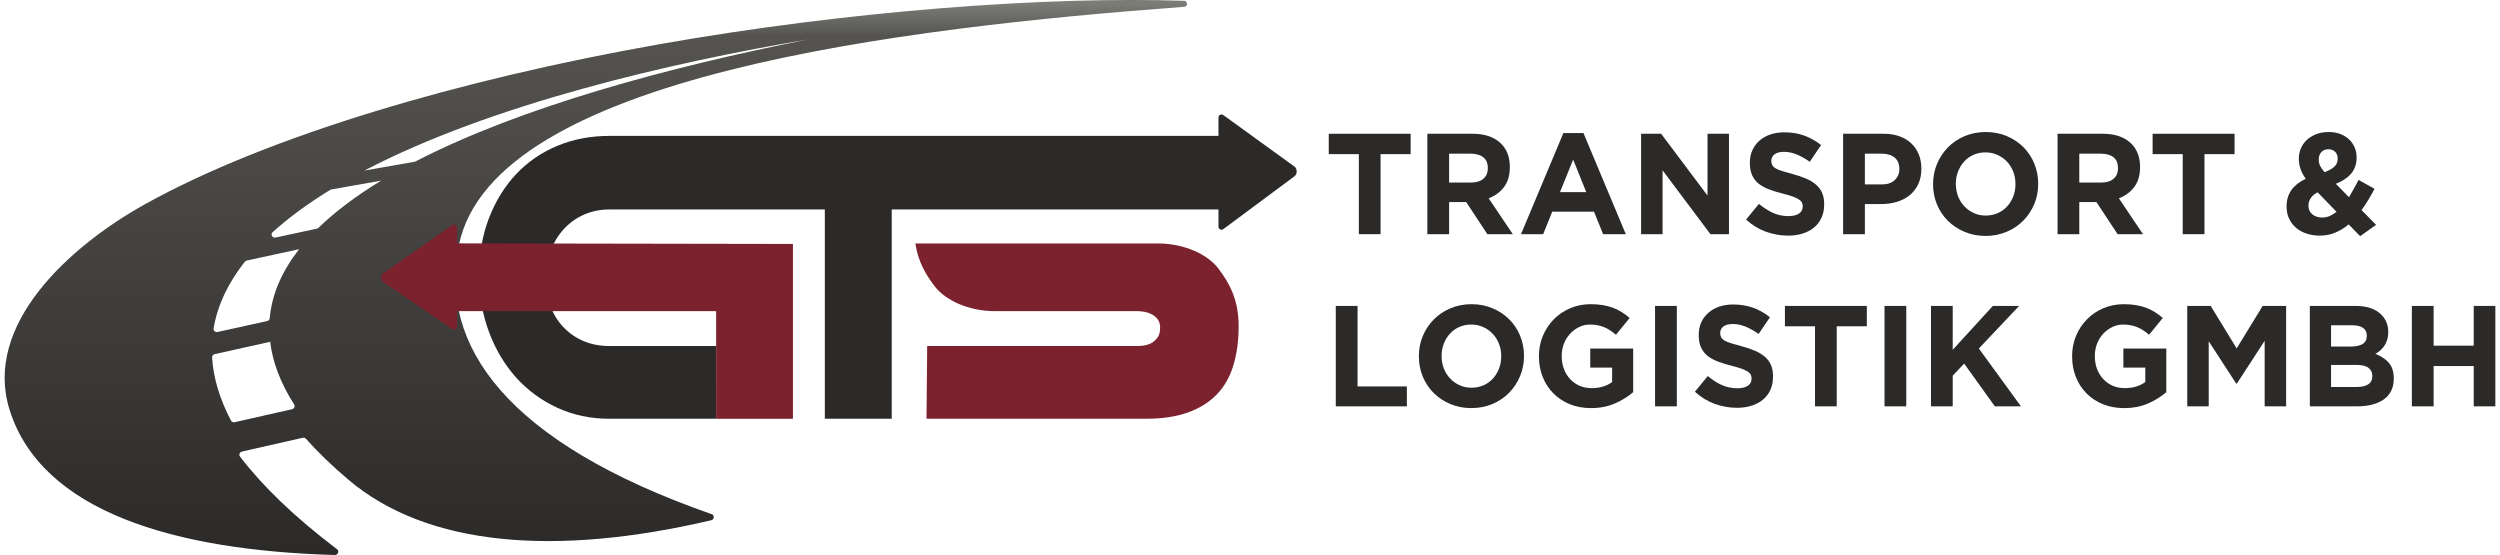 <?xml version="1.0" encoding="UTF-8"?>
<!DOCTYPE svg PUBLIC "-//W3C//DTD SVG 1.1//EN" "http://www.w3.org/Graphics/SVG/1.1/DTD/svg11.dtd">
<svg xmlns="http://www.w3.org/2000/svg" xml:space="preserve" width="500px" height="111px" version="1.1" style="shape-rendering:geometricPrecision; text-rendering:geometricPrecision; image-rendering:optimizeQuality; fill-rule:evenodd; clip-rule:evenodd"
viewBox="0 0 499.98 111.41"
 xmlns:xlink="http://www.w3.org/1999/xlink"
 xmlns:xodm="http://www.corel.com/coreldraw/odm/2003">
 <defs>
  <style type="text/css">
   <![CDATA[
    .fil1 {fill:#2B2A29;fill-rule:nonzero}
    .fil2 {fill:#7C222E;fill-rule:nonzero}
    .fil0 {fill:url(#id0)}
   ]]>
  </style>
  <linearGradient id="id0" gradientUnits="userSpaceOnUse" x1="120.73" y1="0.73" x2="120.73" y2="111.08">
   <stop offset="0" style="stop-opacity:1; stop-color:#7C7C77"/>
   <stop offset="0.059" style="stop-opacity:1; stop-color:#545350"/>
   <stop offset="1" style="stop-opacity:1; stop-color:#2B2A29"/>
  </linearGradient>
 </defs>
 <g id="Layer_x0020_1">
  <g id="_2300229241728">
   <path class="fil0" d="M82.48 32.4c-0.06,0.03 -0.12,0.06 -0.19,0.07l-10.08 1.77c25.46,-13.31 61.62,-21.71 89.15,-26.34 -27.92,5.52 -57.61,13.52 -78.88,24.5zm-19.49 13.33c-0.08,0.08 -0.2,0.14 -0.32,0.17l-8.27 1.78c-0.66,0.15 -1.09,-0.63 -0.6,-1.08 3.32,-3 7.22,-5.83 11.55,-8.48 0.08,-0.05 0.16,-0.08 0.25,-0.09l9.97 -1.77c-4.87,2.97 -9.12,6.12 -12.58,9.47zm-9.78 18.14c-0.02,0.28 -0.23,0.52 -0.52,0.58l-9.94 2.19c-0.46,0.1 -0.89,-0.26 -0.81,-0.7 0.8,-4.77 2.98,-9.22 6.26,-13.39 0.09,-0.12 0.24,-0.21 0.4,-0.25l10.52 -2.28c-3.39,4.32 -5.47,8.93 -5.91,13.85zm4.47 18.28l-11.5 2.6c-0.3,0.07 -0.61,-0.07 -0.75,-0.33 -2.32,-4.42 -3.54,-8.64 -3.79,-12.67 -0.02,-0.31 0.21,-0.6 0.54,-0.67l11.12 -2.47c0.48,4.01 2.03,8.21 4.81,12.58 0.23,0.37 0.02,0.86 -0.43,0.96zm179.07 -81.99c-27.31,-0.9 -66.67,1.88 -105.5,8.75 -39.45,6.97 -78.32,18.29 -103.16,32.13 -15.01,8.36 -32.48,24.11 -27.09,41.26 6.43,20.41 33.08,28.2 65.27,29.11 0.64,0.02 0.96,-0.77 0.46,-1.15 -8.59,-6.51 -14.98,-12.71 -19.49,-18.61 -0.28,-0.37 -0.05,-0.9 0.42,-1.01l12.17 -2.76c0.24,-0.06 0.49,0.01 0.64,0.19 2.39,2.68 5.23,5.43 8.54,8.23 15.85,13.43 41.62,15.45 72.84,8.13 0.62,-0.15 0.68,-1 0.09,-1.21 -41.32,-14.44 -54.85,-33.96 -50.76,-54 6.95,-34.06 89.3,-43.68 145.61,-47.85 0.76,-0.06 0.73,-1.18 -0.04,-1.21z"/>
   <path class="fil1" d="M258.88 33.41l-14.26 -10.32c-0.41,-0.28 -0.96,0.01 -0.96,0.5l0 3.69 -122.26 0c-3.76,0 -7.25,0.66 -10.45,1.99 -3.2,1.33 -5.96,3.23 -8.28,5.69 -2.31,2.46 -4.13,5.4 -5.45,8.83 -1.32,3.42 -1.98,7.2 -1.98,11.33 0,4.13 0.66,7.96 1.98,11.5 1.32,3.54 3.14,6.59 5.45,9.17 2.32,2.57 5.08,4.6 8.28,6.07 3.2,1.47 6.69,2.2 10.45,2.2l21.42 0 -0.01 -14.6 -21.41 0c-1.86,0 -3.57,-0.32 -5.13,-0.97 -1.56,-0.65 -2.91,-1.57 -4.05,-2.76 -1.15,-1.19 -2.04,-2.62 -2.67,-4.29 -0.62,-1.67 -0.94,-3.52 -0.94,-5.56 0,-2.03 0.33,-3.89 0.98,-5.56 0.65,-1.67 1.54,-3.12 2.69,-4.37 1.15,-1.24 2.5,-2.21 4.06,-2.88 1.55,-0.68 3.24,-1.02 5.06,-1.02l43.24 0 0 42.01 13.43 0 0 -42.01 65.59 0 0 3.46c0,0.51 0.6,0.8 1,0.47l14.29 -10.62c0.25,-0.2 0.4,-0.52 0.4,-0.85l0 -0.2c0,-0.36 -0.18,-0.7 -0.47,-0.9z"/>
   <path class="fil2" d="M90.81 48.85l0 -3.18c0,-0.49 -0.56,-0.78 -0.96,-0.5l-13.89 9.69c-0.25,0.19 -0.4,0.47 -0.4,0.77l0 0.19c0,0.33 0.18,0.63 0.47,0.82l13.82 9.43c0.41,0.28 0.96,-0.02 0.96,-0.51l0 -3.1 52.01 0 0 21.61 15.42 0 0 -35.1c0.78,0 -62.71,-0.11 -67.43,-0.12z"/>
   <path class="fil2" d="M243.56 53.8c-2.11,-2.72 -6.73,-4.93 -12.05,-4.93l-28.44 0 -0.01 0c-0.02,0 -0.03,0 -0.05,0l-20.2 0c0.54,3.57 2.02,6.18 3.93,8.66 2.11,2.72 6.73,4.93 12.06,4.93l1.14 0c0.02,0 0.05,0 0.08,0l27.22 0c1.6,0 2.73,0.37 3.51,0.93 0.92,0.67 1.2,1.54 1.2,2.35 0,1.48 -0.47,2.1 -1.2,2.75 -0.74,0.65 -1.91,0.97 -3.51,0.97l-42.05 0 -0.14 14.6 44.03 0c3.29,0 6.12,-0.42 8.47,-1.27 2.36,-0.85 4.3,-2.06 5.81,-3.65 1.52,-1.58 2.62,-3.54 3.31,-5.86 0.7,-2.32 1.04,-4.92 1.04,-7.81 0,-5.2 -1.74,-8.54 -4.15,-11.67z"/>
   <polygon class="fil1" points="271.84,30.94 265.8,30.94 265.8,26.85 282.24,26.85 282.24,30.94 276.2,30.94 276.2,47.01 271.84,47.01 "/>
   <path class="fil1" d="M294.38 36.64c1.08,0 1.91,-0.26 2.48,-0.78 0.58,-0.52 0.87,-1.21 0.87,-2.07l0 -0.06c0,-0.96 -0.3,-1.68 -0.91,-2.16 -0.6,-0.48 -1.45,-0.72 -2.52,-0.72l-4.34 0 0 5.79 4.42 0zm-8.79 -9.79l9.08 0c2.51,0 4.44,0.68 5.78,2.04 1.13,1.16 1.7,2.69 1.7,4.61l0 0.06c0,1.63 -0.39,2.96 -1.17,3.99 -0.79,1.03 -1.82,1.78 -3.08,2.26l4.85 7.2 -5.11 0 -4.25 -6.45 -3.43 0 0 6.45 -4.37 0 0 -20.16z"/>
   <path class="fil1" d="M317.49 38.57l-2.63 -6.54 -2.64 6.54 5.27 0zm-4.59 -11.86l4.03 0 8.5 20.3 -4.56 0 -1.82 -4.52 -8.39 0 -1.82 4.52 -4.45 0 8.51 -20.3z"/>
   <polygon class="fil1" points="328.5,26.85 332.52,26.85 341.83,39.26 341.83,26.85 346.14,26.85 346.14,47.01 342.42,47.01 332.81,34.19 332.81,47.01 328.5,47.01 "/>
   <path class="fil1" d="M357.99 47.3c-1.51,0 -3,-0.27 -4.45,-0.79 -1.46,-0.53 -2.78,-1.34 -3.97,-2.44l2.58 -3.14c0.91,0.75 1.84,1.35 2.79,1.79 0.96,0.44 2,0.66 3.13,0.66 0.91,0 1.62,-0.17 2.12,-0.5 0.5,-0.34 0.75,-0.8 0.75,-1.4l0 -0.06c0,-0.29 -0.05,-0.54 -0.16,-0.76 -0.1,-0.22 -0.3,-0.43 -0.6,-0.62 -0.29,-0.19 -0.7,-0.38 -1.22,-0.58 -0.52,-0.19 -1.2,-0.39 -2.03,-0.6 -1.01,-0.25 -1.91,-0.53 -2.73,-0.84 -0.82,-0.3 -1.51,-0.68 -2.08,-1.13 -0.56,-0.45 -1.01,-1.02 -1.32,-1.69 -0.31,-0.67 -0.47,-1.51 -0.47,-2.5l0 -0.06c0,-0.92 0.17,-1.75 0.51,-2.49 0.34,-0.74 0.81,-1.38 1.42,-1.92 0.61,-0.54 1.34,-0.95 2.19,-1.24 0.85,-0.28 1.78,-0.43 2.8,-0.43 1.46,0 2.79,0.22 4.01,0.66 1.22,0.45 2.34,1.08 3.37,1.9l-2.27 3.35c-0.89,-0.62 -1.76,-1.1 -2.61,-1.46 -0.85,-0.35 -1.7,-0.53 -2.56,-0.53 -0.85,0 -1.48,0.17 -1.91,0.5 -0.42,0.34 -0.64,0.76 -0.64,1.25l0 0.06c0,0.33 0.06,0.61 0.19,0.85 0.12,0.24 0.34,0.46 0.67,0.65 0.32,0.19 0.76,0.37 1.32,0.55 0.56,0.17 1.26,0.37 2.12,0.6 1,0.27 1.9,0.57 2.68,0.91 0.79,0.34 1.45,0.74 1.99,1.21 0.54,0.47 0.95,1.02 1.23,1.65 0.27,0.64 0.41,1.4 0.41,2.28l0 0.06c0,1 -0.18,1.88 -0.54,2.66 -0.35,0.78 -0.85,1.43 -1.49,1.96 -0.64,0.53 -1.4,0.93 -2.29,1.21 -0.88,0.28 -1.86,0.42 -2.94,0.42z"/>
   <path class="fil1" d="M376.88 37.02c1.09,0 1.94,-0.3 2.55,-0.88 0.6,-0.59 0.91,-1.31 0.91,-2.18l0 -0.06c0,-0.99 -0.32,-1.75 -0.95,-2.27 -0.64,-0.52 -1.5,-0.78 -2.6,-0.78l-3.37 0 0 6.17 3.46 0zm-7.83 -10.17l8.11 0c1.19,0 2.25,0.17 3.19,0.5 0.94,0.34 1.73,0.81 2.38,1.43 0.65,0.61 1.16,1.35 1.51,2.2 0.34,0.86 0.52,1.8 0.52,2.84l0 0.06c0,1.17 -0.21,2.2 -0.62,3.08 -0.42,0.88 -0.99,1.62 -1.72,2.22 -0.73,0.59 -1.58,1.04 -2.55,1.33 -0.98,0.3 -2.02,0.45 -3.14,0.45l-3.31 0 0 6.05 -4.37 0 0 -20.16z"/>
   <path class="fil1" d="M397.69 43.27c0.87,0 1.67,-0.17 2.41,-0.49 0.74,-0.33 1.37,-0.78 1.89,-1.36 0.52,-0.57 0.92,-1.24 1.22,-2 0.29,-0.76 0.44,-1.57 0.44,-2.43l0 -0.06c0,-0.87 -0.15,-1.68 -0.44,-2.45 -0.3,-0.77 -0.71,-1.44 -1.25,-2.01 -0.54,-0.58 -1.18,-1.04 -1.92,-1.37 -0.73,-0.34 -1.54,-0.51 -2.41,-0.51 -0.88,0 -1.69,0.17 -2.42,0.49 -0.73,0.33 -1.35,0.78 -1.87,1.36 -0.52,0.57 -0.93,1.24 -1.22,2 -0.29,0.76 -0.44,1.57 -0.44,2.43l0 0.06c0,0.86 0.15,1.68 0.44,2.45 0.29,0.77 0.71,1.44 1.25,2.01 0.54,0.58 1.17,1.04 1.9,1.37 0.72,0.34 1.53,0.51 2.42,0.51zm-0.06 4.09c-1.53,0 -2.94,-0.28 -4.22,-0.83 -1.29,-0.54 -2.4,-1.28 -3.33,-2.21 -0.94,-0.93 -1.67,-2.03 -2.19,-3.29 -0.52,-1.25 -0.78,-2.6 -0.78,-4.04l0 -0.06c0,-1.44 0.27,-2.79 0.8,-4.05 0.53,-1.25 1.26,-2.36 2.19,-3.31 0.94,-0.95 2.06,-1.7 3.35,-2.25 1.3,-0.54 2.71,-0.82 4.24,-0.82 1.53,0 2.94,0.28 4.23,0.82 1.28,0.55 2.39,1.29 3.33,2.22 0.93,0.93 1.66,2.03 2.18,3.29 0.52,1.25 0.78,2.6 0.78,4.04l0 0.06c0,1.44 -0.26,2.79 -0.79,4.05 -0.53,1.25 -1.26,2.36 -2.2,3.31 -0.94,0.95 -2.05,1.7 -3.35,2.24 -1.29,0.55 -2.7,0.83 -4.24,0.83z"/>
   <path class="fil1" d="M420.89 36.64c1.08,0 1.9,-0.26 2.48,-0.78 0.58,-0.52 0.86,-1.21 0.86,-2.07l0 -0.06c0,-0.96 -0.3,-1.68 -0.9,-2.16 -0.61,-0.48 -1.45,-0.72 -2.53,-0.72l-4.34 0 0 5.79 4.43 0zm-8.79 -9.79l9.07 0c2.52,0 4.44,0.68 5.79,2.04 1.13,1.16 1.7,2.69 1.7,4.61l0 0.06c0,1.63 -0.39,2.96 -1.18,3.99 -0.78,1.03 -1.81,1.78 -3.07,2.26l4.84 7.2 -5.1 0 -4.25 -6.45 -3.44 0 0 6.45 -4.36 0 0 -20.16z"/>
   <polygon class="fil1" points="437.22,30.94 431.18,30.94 431.18,26.85 447.63,26.85 447.63,30.94 441.59,30.94 441.59,47.01 437.22,47.01 "/>
   <path class="fil1" d="M465.69 34.57c0.87,-0.33 1.53,-0.7 1.97,-1.11 0.45,-0.41 0.67,-0.94 0.67,-1.57l0 -0.06c0,-0.57 -0.17,-1.03 -0.52,-1.37 -0.35,-0.33 -0.8,-0.5 -1.35,-0.5 -0.59,0 -1.05,0.19 -1.4,0.56 -0.35,0.38 -0.53,0.87 -0.53,1.48l0 0.06c0,0.44 0.09,0.85 0.27,1.23 0.18,0.37 0.48,0.8 0.89,1.28zm-0.45 9.1c0.49,0 0.98,-0.1 1.46,-0.3 0.48,-0.21 0.95,-0.49 1.4,-0.85l-3.8 -3.92c-0.66,0.35 -1.13,0.75 -1.41,1.21 -0.29,0.46 -0.43,0.94 -0.43,1.44l0 0.06c0,0.71 0.26,1.28 0.78,1.71 0.52,0.43 1.19,0.65 2,0.65zm5.3 1.38c-0.81,0.67 -1.69,1.22 -2.65,1.63 -0.95,0.41 -2.01,0.62 -3.16,0.62 -0.95,0 -1.83,-0.14 -2.64,-0.41 -0.81,-0.26 -1.52,-0.65 -2.11,-1.16 -0.6,-0.51 -1.06,-1.12 -1.4,-1.83 -0.34,-0.71 -0.51,-1.52 -0.51,-2.42l0 -0.06c0,-1.28 0.33,-2.38 0.99,-3.3 0.66,-0.91 1.61,-1.65 2.86,-2.23 -0.49,-0.69 -0.84,-1.36 -1.06,-2.01 -0.22,-0.66 -0.33,-1.33 -0.33,-2.02l0 -0.06c0,-0.69 0.13,-1.35 0.4,-1.98 0.26,-0.64 0.65,-1.2 1.16,-1.69 0.51,-0.49 1.14,-0.88 1.89,-1.18 0.75,-0.3 1.6,-0.45 2.56,-0.45 0.86,0 1.62,0.13 2.3,0.39 0.68,0.26 1.27,0.62 1.76,1.08 0.49,0.46 0.87,1 1.13,1.61 0.27,0.62 0.4,1.28 0.4,1.99l0 0.06c0,0.67 -0.1,1.28 -0.3,1.83 -0.2,0.55 -0.48,1.03 -0.85,1.45 -0.37,0.43 -0.81,0.8 -1.32,1.13 -0.51,0.32 -1.07,0.61 -1.7,0.86l2.64 2.68c0.32,-0.52 0.64,-1.07 0.96,-1.66 0.33,-0.58 0.65,-1.18 0.97,-1.8l3.2 1.79c-0.38,0.71 -0.78,1.43 -1.22,2.16 -0.43,0.73 -0.9,1.43 -1.39,2.1l2.92 2.97 -3.2 2.27 -2.3 -2.36z"/>
   <polygon class="fil1" points="267.21,61.41 271.58,61.41 271.58,77.57 281.48,77.57 281.48,81.57 267.21,81.57 "/>
   <path class="fil1" d="M294.47 77.83c0.87,0 1.67,-0.17 2.41,-0.49 0.73,-0.33 1.36,-0.78 1.88,-1.36 0.52,-0.57 0.93,-1.24 1.22,-2 0.3,-0.76 0.44,-1.57 0.44,-2.43l0 -0.06c0,-0.86 -0.14,-1.68 -0.44,-2.45 -0.29,-0.77 -0.71,-1.44 -1.25,-2.01 -0.53,-0.58 -1.17,-1.04 -1.91,-1.37 -0.74,-0.34 -1.54,-0.51 -2.41,-0.51 -0.89,0 -1.7,0.17 -2.42,0.49 -0.73,0.33 -1.36,0.78 -1.88,1.36 -0.52,0.57 -0.92,1.24 -1.22,2 -0.29,0.76 -0.44,1.57 -0.44,2.43l0 0.06c0,0.86 0.15,1.68 0.44,2.45 0.3,0.77 0.71,1.44 1.25,2.01 0.54,0.58 1.17,1.04 1.9,1.37 0.73,0.34 1.54,0.51 2.43,0.51zm-0.06 4.09c-1.53,0 -2.94,-0.28 -4.23,-0.82 -1.28,-0.55 -2.39,-1.29 -3.33,-2.22 -0.93,-0.93 -1.66,-2.03 -2.18,-3.29 -0.52,-1.25 -0.78,-2.6 -0.78,-4.04l0 -0.06c0,-1.44 0.26,-2.79 0.79,-4.05 0.53,-1.25 1.27,-2.36 2.2,-3.31 0.94,-0.95 2.05,-1.7 3.35,-2.24 1.29,-0.55 2.71,-0.83 4.24,-0.83 1.53,0 2.94,0.28 4.22,0.83 1.29,0.54 2.4,1.28 3.33,2.21 0.94,0.93 1.67,2.03 2.19,3.29 0.52,1.25 0.78,2.6 0.78,4.04l0 0.06c0,1.44 -0.27,2.79 -0.8,4.05 -0.53,1.26 -1.26,2.36 -2.19,3.31 -0.94,0.95 -2.06,1.7 -3.35,2.25 -1.3,0.54 -2.71,0.82 -4.24,0.82z"/>
   <path class="fil1" d="M318.43 81.92c-1.55,0 -2.96,-0.26 -4.24,-0.78 -1.28,-0.52 -2.37,-1.24 -3.29,-2.16 -0.92,-0.92 -1.63,-2.02 -2.14,-3.28 -0.51,-1.27 -0.77,-2.65 -0.77,-4.15l0 -0.06c0,-1.44 0.26,-2.79 0.78,-4.05 0.52,-1.25 1.25,-2.36 2.17,-3.31 0.93,-0.95 2.03,-1.7 3.29,-2.24 1.27,-0.55 2.66,-0.83 4.17,-0.83 0.89,0 1.7,0.07 2.43,0.19 0.72,0.13 1.4,0.3 2.02,0.53 0.63,0.23 1.21,0.52 1.76,0.87 0.55,0.34 1.08,0.74 1.59,1.18l-2.75 3.37c-0.38,-0.33 -0.76,-0.62 -1.14,-0.86 -0.37,-0.25 -0.77,-0.47 -1.17,-0.64 -0.41,-0.17 -0.85,-0.31 -1.32,-0.4 -0.47,-0.1 -0.99,-0.15 -1.56,-0.15 -0.79,0 -1.54,0.17 -2.23,0.51 -0.69,0.34 -1.29,0.79 -1.81,1.36 -0.52,0.56 -0.93,1.23 -1.22,1.99 -0.29,0.76 -0.44,1.57 -0.44,2.44l0 0.05c0,0.93 0.15,1.78 0.44,2.56 0.29,0.78 0.71,1.46 1.25,2.03 0.54,0.58 1.17,1.03 1.9,1.35 0.72,0.31 1.53,0.47 2.42,0.47 1.63,0 3,-0.4 4.11,-1.22l0 -2.9 -4.39 0 0 -3.83 8.62 0 0 8.76c-1.02,0.88 -2.24,1.64 -3.65,2.26 -1.4,0.62 -3.02,0.94 -4.83,0.94z"/>
   <polygon class="fil1" points="331.3,81.57 335.67,81.57 335.67,61.41 331.3,61.41 "/>
   <path class="fil1" d="M347.72 81.86c-1.51,0 -2.99,-0.27 -4.45,-0.79 -1.45,-0.53 -2.78,-1.34 -3.97,-2.44l2.58 -3.14c0.91,0.75 1.84,1.35 2.79,1.79 0.96,0.44 2,0.66 3.14,0.66 0.91,0 1.61,-0.17 2.11,-0.5 0.5,-0.34 0.75,-0.8 0.75,-1.4l0 -0.06c0,-0.28 -0.05,-0.54 -0.15,-0.76 -0.11,-0.22 -0.31,-0.43 -0.6,-0.62 -0.29,-0.19 -0.7,-0.38 -1.22,-0.58 -0.52,-0.19 -1.2,-0.39 -2.04,-0.6 -1,-0.25 -1.91,-0.53 -2.73,-0.84 -0.81,-0.3 -1.5,-0.68 -2.07,-1.13 -0.57,-0.45 -1.01,-1.02 -1.32,-1.69 -0.32,-0.67 -0.47,-1.5 -0.47,-2.5l0 -0.06c0,-0.92 0.17,-1.75 0.5,-2.49 0.34,-0.74 0.82,-1.38 1.43,-1.92 0.61,-0.53 1.34,-0.95 2.18,-1.24 0.85,-0.28 1.79,-0.43 2.81,-0.43 1.45,0 2.79,0.22 4.01,0.66 1.22,0.45 2.34,1.08 3.36,1.91l-2.27 3.34c-0.89,-0.62 -1.76,-1.1 -2.61,-1.46 -0.85,-0.35 -1.7,-0.53 -2.55,-0.53 -0.85,0 -1.49,0.17 -1.91,0.5 -0.43,0.34 -0.64,0.76 -0.64,1.26l0 0.05c0,0.33 0.06,0.61 0.18,0.85 0.13,0.24 0.35,0.46 0.67,0.65 0.32,0.19 0.76,0.38 1.32,0.55 0.56,0.17 1.27,0.37 2.12,0.6 1.01,0.27 1.9,0.57 2.69,0.91 0.78,0.34 1.45,0.74 1.99,1.21 0.54,0.47 0.95,1.02 1.22,1.66 0.28,0.63 0.41,1.39 0.41,2.27l0 0.06c0,1 -0.18,1.89 -0.53,2.66 -0.36,0.78 -0.86,1.43 -1.5,1.96 -0.63,0.53 -1.4,0.93 -2.28,1.21 -0.89,0.28 -1.87,0.42 -2.95,0.42z"/>
   <polygon class="fil1" points="363.41,65.5 357.37,65.5 357.37,61.41 373.81,61.41 373.81,65.5 367.77,65.5 367.77,81.57 363.41,81.57 "/>
   <polygon class="fil1" points="377.36,81.57 381.73,81.57 381.73,61.41 377.36,61.41 "/>
   <polygon class="fil1" points="386.69,61.41 391.05,61.41 391.05,70.22 399.11,61.41 404.38,61.41 396.3,69.96 404.75,81.57 399.51,81.57 393.35,72.99 391.05,75.41 391.05,81.57 386.69,81.57 "/>
   <path class="fil1" d="M425.45 81.92c-1.55,0 -2.96,-0.26 -4.24,-0.78 -1.27,-0.52 -2.37,-1.24 -3.29,-2.16 -0.91,-0.92 -1.63,-2.02 -2.14,-3.28 -0.51,-1.27 -0.76,-2.65 -0.76,-4.15l0 -0.06c0,-1.44 0.26,-2.79 0.78,-4.05 0.52,-1.25 1.24,-2.36 2.17,-3.31 0.92,-0.95 2.02,-1.7 3.29,-2.24 1.26,-0.55 2.65,-0.83 4.17,-0.83 0.88,0 1.69,0.07 2.42,0.19 0.73,0.13 1.4,0.3 2.03,0.53 0.62,0.23 1.21,0.52 1.76,0.87 0.54,0.34 1.07,0.74 1.58,1.18l-2.75 3.37c-0.38,-0.33 -0.75,-0.62 -1.13,-0.86 -0.38,-0.25 -0.77,-0.47 -1.18,-0.64 -0.41,-0.17 -0.85,-0.31 -1.32,-0.4 -0.47,-0.1 -0.99,-0.15 -1.56,-0.15 -0.79,0 -1.53,0.17 -2.22,0.51 -0.69,0.34 -1.3,0.79 -1.82,1.36 -0.52,0.56 -0.92,1.23 -1.22,1.99 -0.29,0.76 -0.44,1.57 -0.44,2.44l0 0.05c0,0.93 0.15,1.78 0.44,2.56 0.3,0.78 0.71,1.46 1.25,2.03 0.54,0.58 1.17,1.03 1.9,1.35 0.73,0.31 1.54,0.47 2.42,0.47 1.63,0 3,-0.4 4.12,-1.22l0 -2.9 -4.4 0 0 -3.83 8.62 0 0 8.76c-1.02,0.88 -2.23,1.64 -3.64,2.26 -1.41,0.62 -3.02,0.94 -4.84,0.94z"/>
   <polygon class="fil1" points="438.13,61.41 442.84,61.41 448.05,69.94 453.27,61.41 457.98,61.41 457.98,81.57 453.67,81.57 453.67,68.41 448.08,77.02 447.97,77.02 442.44,68.5 442.44,81.57 438.13,81.57 "/>
   <path class="fil1" d="M472.19 77.68c0.96,0 1.72,-0.17 2.27,-0.53 0.54,-0.35 0.82,-0.91 0.82,-1.66l0 -0.05c0,-0.68 -0.26,-1.21 -0.77,-1.6 -0.51,-0.4 -1.33,-0.59 -2.46,-0.59l-5.05 0 0 4.43 5.19 0zm-1.16 -8.12c0.96,0 1.73,-0.17 2.29,-0.5 0.57,-0.34 0.85,-0.88 0.85,-1.63l0 -0.06c0,-0.67 -0.24,-1.18 -0.73,-1.54 -0.5,-0.35 -1.21,-0.53 -2.13,-0.53l-4.31 0 0 4.26 4.03 0zm-8.29 -8.15l9.2 0c2.29,0 4.01,0.6 5.18,1.79 0.91,0.92 1.36,2.06 1.36,3.42l0 0.06c0,0.58 -0.07,1.09 -0.21,1.53 -0.14,0.44 -0.33,0.84 -0.56,1.19 -0.24,0.36 -0.51,0.67 -0.82,0.94 -0.31,0.27 -0.64,0.5 -1,0.69 1.15,0.44 2.05,1.04 2.71,1.8 0.66,0.76 0.99,1.81 0.99,3.15l0 0.06c0,0.92 -0.18,1.73 -0.52,2.42 -0.35,0.69 -0.85,1.27 -1.5,1.73 -0.66,0.46 -1.44,0.8 -2.36,1.04 -0.91,0.23 -1.92,0.34 -3.04,0.34l-9.43 0 0 -20.16z"/>
   <polygon class="fil1" points="483.22,61.41 487.59,61.41 487.59,69.39 495.64,69.39 495.64,61.41 499.98,61.41 499.98,81.57 495.64,81.57 495.64,73.48 487.59,73.48 487.59,81.57 483.22,81.57 "/>
  </g>
 </g>
</svg>
